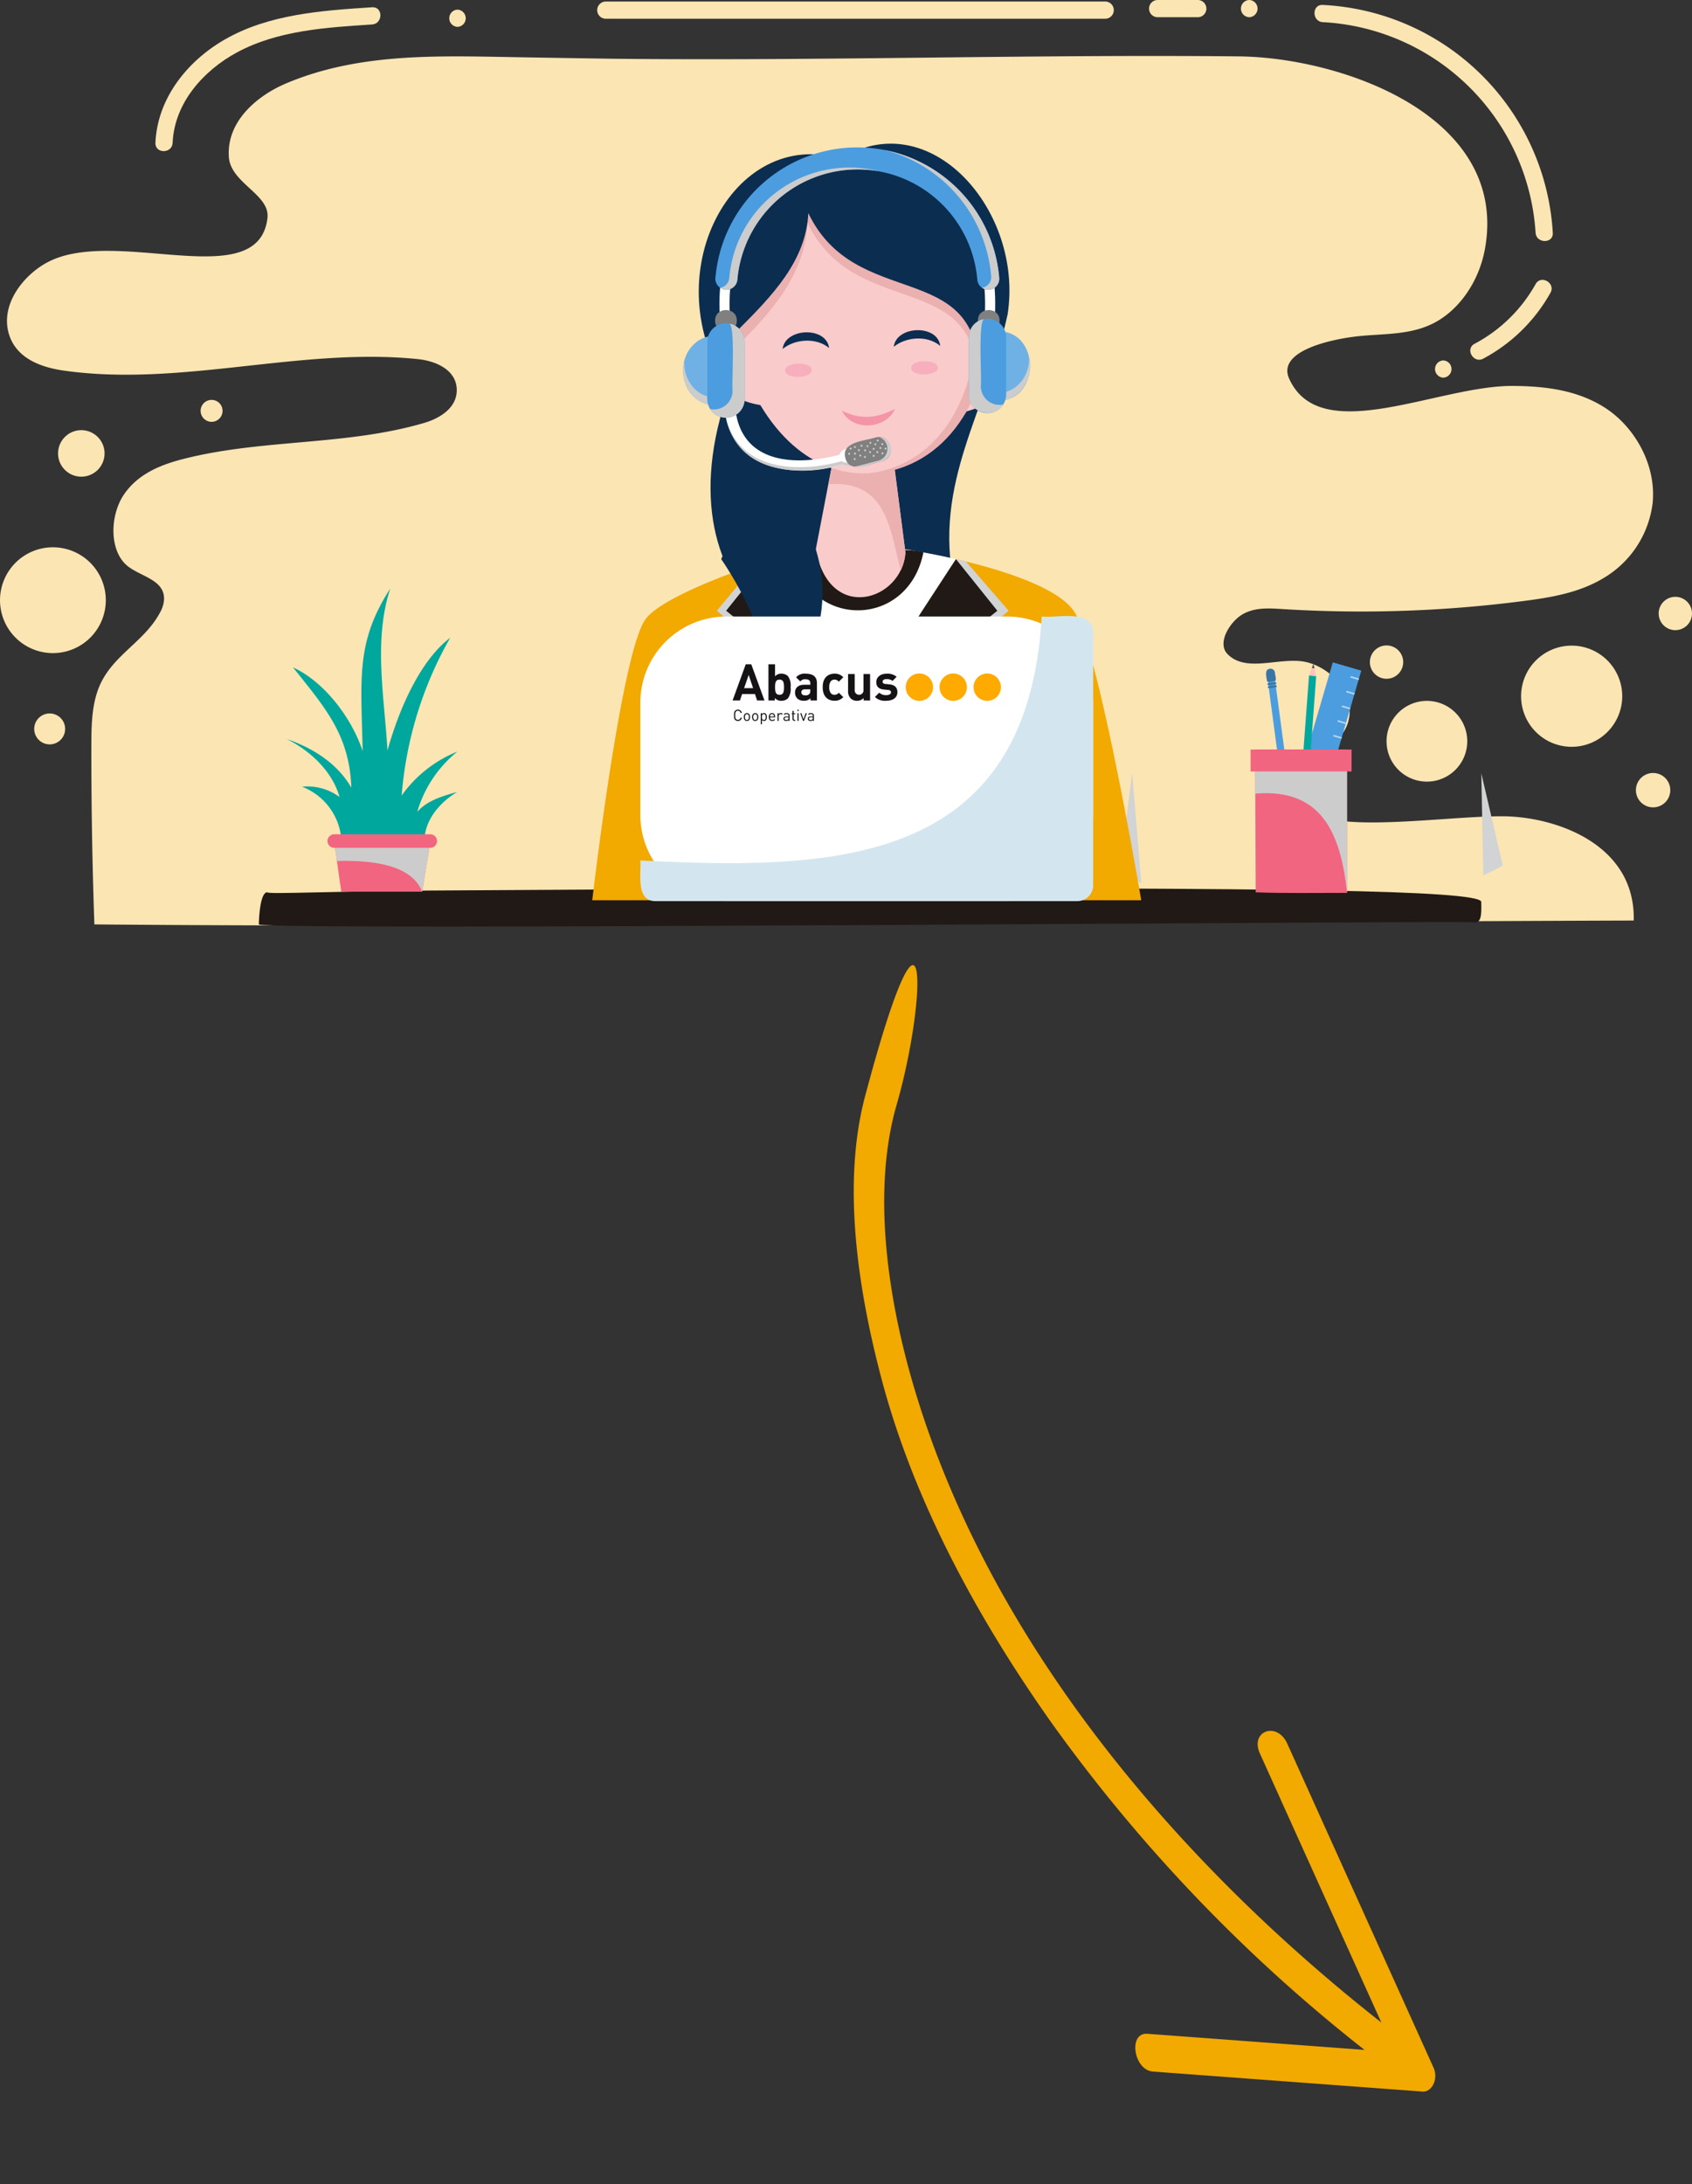 <svg xmlns="http://www.w3.org/2000/svg" width="312.94" height="403.826" viewBox="0 0 312.94 403.826">
  <rect x="0" y="0" width="312.94" height="403.826" fill="#333333" stroke="none"/>
  <g id="illustracion-sin-resultado-movil" transform="translate(174.911 -197)">
    <g id="Grupo_5413" data-name="Grupo 5413" transform="translate(-174.911 197)">
      <g id="Grupo_5159" data-name="Grupo 5159" transform="translate(0 0)">
        <g id="Grupo_5141" data-name="Grupo 5141" transform="translate(1.292 10.342)">
          <path id="Trazado_4270" data-name="Trazado 4270" d="M392.9,353.9c3.395,3.5,9.454.59,14.162,1.412s9.773,5.919,8.127,11.261c-1.817,5.885-9.145,4.362-9.145,13.144,0,8.614,24.786,4.183,37.586,4.183,8.446,0,20.6,3.755,23.678,13.737a16.94,16.94,0,0,1,.734,5.035c0,.171,0,.339-.01.508-71.7.222-208.89,1.409-284.7.716q-.1-2.8-.178-5.6-.4-13.666-.381-27.34c0-3.9.065-7.966,1.615-11.392,2.507-5.545,8.251-8,11.076-13.322a5.559,5.559,0,0,0,.758-2.507c.038-3.552-4.207-4.115-6.694-6.059-3.525-2.76-3.36-9.492-.662-13.367s7.013-5.493,11.141-6.529c14.57-3.662,29.813-2.376,44.28-6.594,2.791-.812,6.117-2.709,6.066-6.145-.054-3.772-4.025-5.342-7.17-5.665-21.806-2.232-43.79,5.209-65.523,2.119-4.07-.579-8.789-2.188-10.15-6.807-1.612-5.479,2.76-10.918,7.211-13.25,12.654-6.639,38.982,6.059,40.625-8.168.5-4.345-6.817-6.419-7.143-11.272-.449-6.639,5.3-11.354,10.544-13.583,12.606-5.349,26.3-5.164,39.671-4.92q9.557.174,19.1.315c.271.007.546.01.817.014,38.879.463,77.813-.82,116.654-.426,19.09.2,49.942,11.014,45.538,35.563-1.128,6.3-5.065,11.776-10.105,14.059-4.444,2.016-9.354,1.609-14.08,2.208s-14.3,2.75-12.029,7.767c5.785,12.8,27.5,1.255,41.338,1.338,5.977.034,12.166.747,17.379,4.238s9.224,10.376,8.5,17.471a18.738,18.738,0,0,1-8.971,13.757c-4.513,2.75-9.643,3.615-14.677,4.273a233.436,233.436,0,0,1-44.839,1.516c-2.5-.158-5.113-.326-7.362.977S390.885,351.813,392.9,353.9Z" transform="translate(-167.168 -243.316)" fill="#fbe5b3"/>
        </g>
        <g id="Grupo_5142" data-name="Grupo 5142" transform="translate(110.457 0.283)">
          <path id="Trazado_4271" data-name="Trazado 4271" d="M621.877,210.082H529.4a1.592,1.592,0,0,0,0,3.182h92.473A1.592,1.592,0,0,0,621.877,210.082Z" transform="translate(-527.868 -210.082)" fill="#fbe5b3"/>
        </g>
        <g id="Grupo_5143" data-name="Grupo 5143" transform="translate(212.518)">
          <path id="Trazado_4272" data-name="Trazado 4272" d="M874.164,209.146h-7.533a1.592,1.592,0,0,0,0,3.182h7.533A1.592,1.592,0,0,0,874.164,209.146Z" transform="translate(-865.095 -209.146)" fill="#fbe5b3"/>
        </g>
        <g id="Grupo_5144" data-name="Grupo 5144" transform="translate(229.515)">
          <path id="Trazado_4273" data-name="Trazado 4273" d="M922.792,209.146a1.592,1.592,0,0,0,0,3.182A1.592,1.592,0,0,0,922.792,209.146Z" transform="translate(-921.256 -209.146)" fill="#fbe5b3"/>
        </g>
        <g id="Grupo_5145" data-name="Grupo 5145" transform="translate(243.128 0.91)">
          <path id="Trazado_4274" data-name="Trazado 4274" d="M1010.3,254.279a44.822,44.822,0,0,0-42.536-42.122c-2.046-.118-2.039,3.064,0,3.182a41.66,41.66,0,0,1,39.354,38.941C1007.259,256.31,1010.442,256.326,1010.3,254.279Z" transform="translate(-966.235 -212.153)" fill="#fbe5b3"/>
        </g>
        <g id="Grupo_5146" data-name="Grupo 5146" transform="translate(271.931 51.749)">
          <path id="Trazado_4275" data-name="Trazado 4275" d="M1073.487,380.913A27.828,27.828,0,0,1,1062.2,391.95c-1.807.963-.2,3.71,1.606,2.747a30.906,30.906,0,0,0,12.43-12.179C1077.236,380.73,1074.489,379.125,1073.487,380.913Z" transform="translate(-1061.405 -380.133)" fill="#fbe5b3"/>
        </g>
        <g id="Grupo_5147" data-name="Grupo 5147" transform="translate(265.4 66.645)">
          <path id="Trazado_4276" data-name="Trazado 4276" d="M1041.364,429.352a1.592,1.592,0,0,0,0,3.181A1.592,1.592,0,0,0,1041.364,429.352Z" transform="translate(-1039.827 -429.352)" fill="#fbe5b3"/>
        </g>
        <g id="Grupo_5148" data-name="Grupo 5148" transform="translate(28.746 1.339)">
          <path id="Trazado_4277" data-name="Trazado 4277" d="M297.96,213.576c-9.282.607-19.15,1.252-27.384,6.037-6.879,4-12.34,10.859-12.695,19.027-.089,2.048,3.093,2.044,3.181,0,.32-7.362,5.7-13.389,11.945-16.742,7.584-4.074,16.538-4.59,24.952-5.14C299.993,216.624,300.008,213.442,297.96,213.576Z" transform="translate(-257.88 -213.571)" fill="#fbe5b3"/>
        </g>
        <g id="Grupo_5149" data-name="Grupo 5149" transform="translate(83.079 1.785)">
          <path id="Trazado_4278" data-name="Trazado 4278" d="M438.943,215.044a1.592,1.592,0,0,0,0,3.181A1.592,1.592,0,0,0,438.943,215.044Z" transform="translate(-437.406 -215.044)" fill="#fbe5b3"/>
        </g>
        <g id="Grupo_5150" data-name="Grupo 5150" transform="translate(256.445 129.592)">
          <path id="Trazado_4279" data-name="Trazado 4279" d="M1010.238,644.805a7.464,7.464,0,1,1,7.464,7.464A7.464,7.464,0,0,1,1010.238,644.805Z" transform="translate(-1010.238 -637.341)" fill="#fbe5b3"/>
        </g>
        <g id="Grupo_5151" data-name="Grupo 5151" transform="translate(253.364 119.341)">
          <path id="Trazado_4280" data-name="Trazado 4280" d="M1000.058,606.55a3.081,3.081,0,1,1,3.081,3.082A3.081,3.081,0,0,1,1000.058,606.55Z" transform="translate(-1000.058 -603.469)" fill="#fbe5b3"/>
        </g>
        <g id="Grupo_5152" data-name="Grupo 5152" transform="translate(306.777 110.352)">
          <path id="Trazado_4281" data-name="Trazado 4281" d="M1176.544,576.851a3.081,3.081,0,1,1,3.081,3.081A3.081,3.081,0,0,1,1176.544,576.851Z" transform="translate(-1176.544 -573.77)" fill="#fbe5b3"/>
        </g>
        <g id="Grupo_5153" data-name="Grupo 5153" transform="translate(302.567 142.923)">
          <path id="Trazado_4282" data-name="Trazado 4282" d="M1162.632,684.568a3.178,3.178,0,1,1,3.178,3.178A3.178,3.178,0,0,1,1162.632,684.568Z" transform="translate(-1162.632 -681.389)" fill="#fbe5b3"/>
        </g>
        <g id="Grupo_5154" data-name="Grupo 5154" transform="translate(281.329 119.378)">
          <path id="Trazado_4283" data-name="Trazado 4283" d="M1092.457,612.946a9.353,9.353,0,1,1,9.352,9.352A9.352,9.352,0,0,1,1092.457,612.946Z" transform="translate(-1092.457 -603.593)" fill="#fbe5b3"/>
        </g>
        <g id="Grupo_5155" data-name="Grupo 5155" transform="translate(0 101.193)">
          <path id="Trazado_4284" data-name="Trazado 4284" d="M162.9,553.288a9.783,9.783,0,1,1,9.784,9.783A9.784,9.784,0,0,1,162.9,553.288Z" transform="translate(-162.898 -543.505)" fill="#fbe5b3"/>
        </g>
        <g id="Grupo_5156" data-name="Grupo 5156" transform="translate(10.738 79.547)">
          <path id="Trazado_4285" data-name="Trazado 4285" d="M198.378,476.277a4.3,4.3,0,1,1,4.3,4.295A4.3,4.3,0,0,1,198.378,476.277Z" transform="translate(-198.378 -471.982)" fill="#fbe5b3"/>
        </g>
        <g id="Grupo_5157" data-name="Grupo 5157" transform="translate(37.105 73.939)">
          <path id="Trazado_4286" data-name="Trazado 4286" d="M285.5,455.482a2.028,2.028,0,1,1,2.028,2.028A2.028,2.028,0,0,1,285.5,455.482Z" transform="translate(-285.499 -453.454)" fill="#fbe5b3"/>
        </g>
        <g id="Grupo_5158" data-name="Grupo 5158" transform="translate(6.329 131.917)">
          <path id="Trazado_4287" data-name="Trazado 4287" d="M183.81,647.882a2.859,2.859,0,1,1,2.859,2.859A2.859,2.859,0,0,1,183.81,647.882Z" transform="translate(-183.81 -645.023)" fill="#fbe5b3"/>
        </g>
      </g>
      <g id="Grupo_5245" data-name="Grupo 5245" transform="translate(207.03 142.923)" style="mix-blend-mode: multiply;isolation: isolate">
        <path id="Trazado_4357" data-name="Trazado 4357" d="M851,701.708q-2.052-.849-4.041-1.808l2.37-18.511Z" transform="translate(-846.96 -681.389)" fill="#d1d3d4"/>
      </g>
      <g id="Grupo_5246" data-name="Grupo 5246" transform="translate(273.973 142.991)" style="mix-blend-mode: multiply;isolation: isolate">
        <path id="Trazado_4358" data-name="Trazado 4358" d="M1072.126,698.684q-1.777.942-3.608,1.794l-.364-18.863Z" transform="translate(-1068.154 -681.615)" fill="#d1d3d4"/>
      </g>
      <g id="Grupo_5303" data-name="Grupo 5303" transform="translate(47.878 164.247)">
        <path id="Trazado_4389" data-name="Trazado 4389" d="M267.306,758.339c-.226-.373-225.095,1.585-225.043.374,0-1.44.289-5.895,1.52-5.932.24.4,12.268-.216,30.376-.326,43.489-.271,123.021-.771,165.605,0,17.426.316,28.632.953,28.582,2.109C268.349,756,268.539,758.3,267.306,758.339Z" transform="translate(-42.264 -752.043)" fill="#211915"/>
      </g>
      <g id="Grupo_5414" data-name="Grupo 5414" transform="translate(109.541 26.564)">
        <g id="Grupo_5294" data-name="Grupo 5294" transform="translate(0 0)">
          <g id="Grupo_5248" data-name="Grupo 5248" transform="translate(19.697)">
            <g id="Grupo_5247" data-name="Grupo 5247">
              <path id="Trazado_4359" data-name="Trazado 4359" d="M333.935,328.477c2.992-19.175-14.349-39.013-30.914-28.765-19.9-6.025-34.8,21.609-20.584,42.639-14.153,39.265,18.389,60.216,41.62,36.147C320.084,359.531,330.108,346.3,333.935,328.477Z" transform="translate(-276.814 -296.918)" fill="#0b2d50"/>
            </g>
          </g>
          <g id="Grupo_5249" data-name="Grupo 5249" transform="translate(26.955 75.017)">
            <path id="Trazado_4360" data-name="Trazado 4360" d="M341.107,546.591l-17.635,27.053L300.8,548.653c4.577-1.521,11.24-3.211,14.384-3.864h16.73C333.641,545.05,338.264,545.907,341.107,546.591Z" transform="translate(-300.798 -544.789)" fill="#fff"/>
          </g>
          <g id="Grupo_5250" data-name="Grupo 5250" transform="translate(36.969 74.984)">
            <path id="Trazado_4361" data-name="Trazado 4361" d="M358.165,545.26c-2.761,14.009-20.82,14.411-24.279.47,2.649-.66,4.369-1.018,4.369-1.018C340.928,544.819,355.795,544.335,358.165,545.26Z" transform="translate(-333.886 -544.679)" fill="#211915"/>
          </g>
          <g id="Grupo_5251" data-name="Grupo 5251" transform="translate(0 76.819)">
            <path id="Trazado_4362" data-name="Trazado 4362" d="M313.263,613.81H211.733s5.284-45.569,9.832-51.937c2.631-3.644,14.422-8.194,21.626-10.546l18.171,26.468,16.609-25.481L279,550.742a.01.01,0,0,1,.009,0c7.743,1.781,18.557,5.025,21.75,9.542C305.308,566.655,313.263,613.81,313.263,613.81Z" transform="translate(-211.733 -550.742)" fill="#f2a900"/>
          </g>
          <g id="Grupo_5256" data-name="Grupo 5256" transform="translate(41.339 58.258)">
            <g id="Grupo_5253" data-name="Grupo 5253">
              <g id="Grupo_5252" data-name="Grupo 5252">
                <path id="Trazado_4363" data-name="Trazado 4363" d="M364.905,506.732c-.583,8.949-14.112,13.192-16.581-.561.647-3.23,2.619-13.7,3.225-16.76l11.152.227.07.536Z" transform="translate(-348.324 -489.412)" fill="#f9cbcb"/>
              </g>
            </g>
            <g id="Grupo_5255" data-name="Grupo 5255" transform="translate(2.343 0.127)">
              <g id="Grupo_5254" data-name="Grupo 5254">
                <path id="Trazado_4364" data-name="Trazado 4364" d="M370.3,507.025a8.566,8.566,0,0,1-.863,3.319c-2.09-8.049-2.684-16.641-13.375-15.939l.878-4.572,11.152.228.073.409Z" transform="translate(-356.067 -489.832)" fill="#ebb0b0"/>
              </g>
            </g>
          </g>
          <g id="Grupo_5284" data-name="Grupo 5284" transform="translate(21.355 3.866)">
            <g id="Grupo_5258" data-name="Grupo 5258" transform="translate(0 30.734)">
              <g id="Grupo_5257" data-name="Grupo 5257">
                <path id="Trazado_4365" data-name="Trazado 4365" d="M291.844,416.093l2.836,9.181a.557.557,0,0,0-.287-.017l-.017-.051c-14.4-.548-15.484-15.582-5.623-13.823C289.122,413.132,290.644,414.62,291.844,416.093Z" transform="translate(-282.292 -411.241)" fill="#f9cbcb"/>
              </g>
            </g>
            <g id="Grupo_5260" data-name="Grupo 5260" transform="translate(45.91 31.986)">
              <g id="Grupo_5259" data-name="Grupo 5259">
                <path id="Trazado_4366" data-name="Trazado 4366" d="M435.068,429.257c-.347.089-.682.125-1.082.2.031-.048,1.652-8.3,1.718-8.639a27.9,27.9,0,0,0,2.526-5.075C446.781,413.051,448.9,425.981,435.068,429.257Z" transform="translate(-433.986 -415.378)" fill="#f9cbcb"/>
              </g>
            </g>
            <g id="Grupo_5262" data-name="Grupo 5262" transform="translate(51.036 23.143)">
              <g id="Grupo_5261" data-name="Grupo 5261">
                <path id="Trazado_4367" data-name="Trazado 4367" d="M452.458,386.16a28.992,28.992,0,0,1-1.534,5.4c.007-.437.051-4.216.069-4.536A6.865,6.865,0,0,1,452.458,386.16Z" transform="translate(-450.924 -386.16)" fill="#f9cbcb"/>
              </g>
            </g>
            <g id="Grupo_5264" data-name="Grupo 5264" transform="translate(5.63 21.826)">
              <g id="Grupo_5263" data-name="Grupo 5263">
                <path id="Trazado_4368" data-name="Trazado 4368" d="M302.461,382.81c-.071.989-.184,3.461-.228,4.479-.624-1.793-1.546-3.713-1.294-5.481A8.286,8.286,0,0,1,302.461,382.81Z" transform="translate(-300.896 -381.808)" fill="#ebb0b0"/>
              </g>
            </g>
            <g id="Grupo_5266" data-name="Grupo 5266" transform="translate(5.395 4.537)">
              <g id="Grupo_5265" data-name="Grupo 5265">
                <path id="Trazado_4369" data-name="Trazado 4369" d="M346.976,351.076c-.962,24.147-28.081,37.552-42.493,13.59C283.591,326.24,344.323,304.526,346.976,351.076Z" transform="translate(-300.118 -324.683)" fill="#f9cbcb"/>
              </g>
            </g>
            <g id="Grupo_5268" data-name="Grupo 5268" transform="translate(27.386 4.325)">
              <g id="Grupo_5267" data-name="Grupo 5267">
                <path id="Trazado_4370" data-name="Trazado 4370" d="M374.951,323.984c-.383-.01-.758.023-1.138.033,29.28,1.848,27.259,52.6-1.033,52.881C403.183,378.181,406.667,325.354,374.951,323.984Z" transform="translate(-372.78 -323.982)" fill="#ebb0b0"/>
              </g>
            </g>
            <g id="Grupo_5270" data-name="Grupo 5270" transform="translate(4.531 1.778)">
              <g id="Grupo_5269" data-name="Grupo 5269">
                <path id="Trazado_4371" data-name="Trazado 4371" d="M299.187,346.319c6.243-6.248,11.563-12.91,11.991-21.772,8.694,18.11,31.066,8.339,31.481,29.116,2.795-2.866,3.55-14.641,2.491-20.181-1.076-5.632-18.373-17.143-21.3-17.847-8.871-.536-15.893,2.2-22.452,4.692l-3.83,9S296.218,340.318,299.187,346.319Z" transform="translate(-297.264 -315.566)" fill="#ebb0b0"/>
              </g>
            </g>
            <g id="Grupo_5272" data-name="Grupo 5272" transform="translate(2.998)">
              <g id="Grupo_5271" data-name="Grupo 5271">
                <path id="Trazado_4372" data-name="Trazado 4372" d="M294.864,340.206c6.243-6.248,12.516-12.672,12.944-21.535,8.695,18.11,31.067,8.339,31.481,29.116,2.795-2.865,3.55-14.641,2.491-20.181-1.075-5.632-18.373-17.145-21.3-17.847-8.872-.537-15.893,2.2-22.452,4.692l-3.83,9C293.6,323.483,289.641,333.233,294.864,340.206Z" transform="translate(-292.199 -309.692)" fill="#0b2d50"/>
              </g>
            </g>
            <g id="Grupo_5283" data-name="Grupo 5283" transform="translate(13.85 30.618)">
              <g id="Grupo_5274" data-name="Grupo 5274" transform="translate(10.976 14.565)">
                <g id="Grupo_5273" data-name="Grupo 5273">
                  <path id="Trazado_4373" data-name="Trazado 4373" d="M364.32,459.318c3.524,1.7,6.354,1.418,9.8-.331C372.475,462.769,366.194,463.188,364.32,459.318Z" transform="translate(-364.32 -458.987)" fill="#f494a7"/>
                </g>
              </g>
              <g id="Grupo_5276" data-name="Grupo 5276" transform="translate(0.456 6.196)">
                <g id="Grupo_5275" data-name="Grupo 5275">
                  <path id="Trazado_4374" data-name="Trazado 4374" d="M329.562,432.6c-.1-1.621,4.962-1.719,4.926-.1C334.586,434.123,329.525,434.22,329.562,432.6Z" transform="translate(-329.56 -431.332)" fill="#f7afbd"/>
                </g>
              </g>
              <g id="Grupo_5278" data-name="Grupo 5278" transform="translate(23.779 5.744)">
                <g id="Grupo_5277" data-name="Grupo 5277">
                  <path id="Trazado_4375" data-name="Trazado 4375" d="M406.627,431.106c-.1-1.621,4.962-1.718,4.926-.1C411.651,432.632,406.59,432.73,406.627,431.106Z" transform="translate(-406.625 -429.841)" fill="#f7afbd"/>
                </g>
              </g>
              <g id="Grupo_5280" data-name="Grupo 5280" transform="translate(0 0.398)">
                <g id="Grupo_5279" data-name="Grupo 5279">
                  <path id="Trazado_4376" data-name="Trazado 4376" d="M328.054,415.249c.464-3.915,8.105-4.22,8.6-.166C334.309,413.1,330.377,413.372,328.054,415.249Z" transform="translate(-328.054 -412.175)" fill="#0b2d50"/>
                </g>
              </g>
              <g id="Grupo_5282" data-name="Grupo 5282" transform="translate(20.554)">
                <g id="Grupo_5281" data-name="Grupo 5281">
                  <path id="Trazado_4377" data-name="Trazado 4377" d="M395.969,413.935c.465-3.916,8.105-4.22,8.6-.166C402.224,411.785,398.292,412.057,395.969,413.935Z" transform="translate(-395.969 -410.861)" fill="#0b2d50"/>
                </g>
              </g>
            </g>
          </g>
          <g id="Grupo_5285" data-name="Grupo 5285" transform="translate(23.031 76.822)" style="mix-blend-mode: multiply;isolation: isolate">
            <path id="Trazado_4378" data-name="Trazado 4378" d="M329.958,570.214l3.955,5.523-19.4,16.726-19.564-16.726,4.482-5.657-11.6-9.786,7.095-8.518c.46-.158.905-.3,1.332-.442L314.43,577.8l16.609-25.481,1.035-1.568q.908.209,1.859.445l7.879,9.1Z" transform="translate(-287.832 -550.753)" fill="#d1d3d4"/>
          </g>
          <g id="Grupo_5288" data-name="Grupo 5288" transform="translate(48.877 120.087)">
            <g id="Grupo_5286" data-name="Grupo 5286" transform="translate(0)" style="mix-blend-mode: multiply;isolation: isolate">
              <path id="Trazado_4379" data-name="Trazado 4379" d="M373.231,696.48c-.054-3.7,5.754-3.7,5.7,0C378.985,700.178,373.177,700.178,373.231,696.48Z" transform="translate(-373.231 -693.707)" fill="#d1d3d4"/>
            </g>
            <g id="Grupo_5287" data-name="Grupo 5287" transform="translate(0 9.547)" style="mix-blend-mode: multiply;isolation: isolate">
              <path id="Trazado_4380" data-name="Trazado 4380" d="M373.231,728.026c-.054-3.7,5.754-3.7,5.7,0C378.985,731.724,373.176,731.724,373.231,728.026Z" transform="translate(-373.231 -725.253)" fill="#d1d3d4"/>
            </g>
          </g>
          <g id="Grupo_5289" data-name="Grupo 5289" transform="translate(47.274 120.087)">
            <path id="Trazado_4381" data-name="Trazado 4381" d="M367.934,696.48c-.054-3.7,5.754-3.7,5.7,0C373.688,700.178,367.88,700.178,367.934,696.48Z" transform="translate(-367.934 -693.707)" fill="#646a6c"/>
          </g>
          <g id="Grupo_5290" data-name="Grupo 5290" transform="translate(47.274 129.634)">
            <path id="Trazado_4382" data-name="Trazado 4382" d="M367.934,728.026c-.054-3.7,5.754-3.7,5.7,0C373.688,731.724,367.88,731.724,367.934,728.026Z" transform="translate(-367.934 -725.253)" fill="#646a6c"/>
          </g>
          <g id="Grupo_5291" data-name="Grupo 5291" transform="translate(24.756 76.819)">
            <path id="Trazado_4383" data-name="Trazado 4383" d="M343.693,560.287l-7.654-9.545-17.428,26.735-17.427-26.735-7.654,9.545,12.112,9.707-4.458,5.842,17.5,14.962,17.354-14.962-4.458-5.842Z" transform="translate(-293.53 -550.742)" fill="#211915"/>
          </g>
          <g id="Grupo_5293" data-name="Grupo 5293" transform="translate(23.847 60.482)">
            <g id="Grupo_5292" data-name="Grupo 5292">
              <path id="Trazado_4384" data-name="Trazado 4384" d="M290.527,513.1s12.077,16.86,8.341,29.465c0,0,14.658-13.7,9.151-31.27S297.89,497,297.89,497Z" transform="translate(-290.527 -496.76)" fill="#0b2d50"/>
            </g>
          </g>
        </g>
        <g id="Grupo_5298" data-name="Grupo 5298" transform="translate(8.872 87.339)">
          <g id="Grupo_5295" data-name="Grupo 5295" transform="translate(0.016 0.088)">
            <path id="Rectángulo_1081" data-name="Rectángulo 1081" d="M15.941,0H67.812A15.942,15.942,0,0,1,83.754,15.942V36.683A15.941,15.941,0,0,1,67.813,52.625H15.941A15.941,15.941,0,0,1,0,36.683V15.941A15.941,15.941,0,0,1,15.941,0Z" fill="#fff"/>
          </g>
          <g id="Grupo_5296" data-name="Grupo 5296">
            <path id="Trazado_4385" data-name="Trazado 4385" d="M315.3,585.591c-2.655,46.334-38.689,46.877-74.233,45.11.175,2.314-.892,7.585,2.826,7.514h78.1a2.938,2.938,0,0,0,2.826-3.039V588.63C324.9,584.067,317.931,585.957,315.3,585.591Z" transform="translate(-241.047 -585.503)" fill="#d3e6f0"/>
          </g>
          <g id="logo" transform="translate(17.079 8.925)">
            <g id="Grupo_1" data-name="Grupo 1">
              <path id="Trazado_1" data-name="Trazado 1" d="M39.075,37.357l-.395-1.184H36.3l-.4,1.184H34.537l2.434-6.69h1.024l2.443,6.69Zm-1.56-4.717-.846,2.433h1.663Z" transform="translate(-34.537 -30.667)" fill="#141215"/>
              <path id="Trazado_2" data-name="Trazado 2" d="M79.847,36.971a1.7,1.7,0,0,1-1.193.442,1.488,1.488,0,0,1-1.221-.517v.46H76.248v-6.69h1.221v2.227a1.448,1.448,0,0,1,1.184-.489,1.7,1.7,0,0,1,1.193.441,2.9,2.9,0,0,1,.5,2.058A2.926,2.926,0,0,1,79.847,36.971ZM78.3,33.5c-.733,0-.827.6-.827,1.4s.094,1.409.827,1.409.827-.611.827-1.409S79.029,33.5,78.3,33.5Z" transform="translate(-69.615 -30.667)" fill="#141215"/>
              <path id="Trazado_3" data-name="Trazado 3" d="M110.005,46.548v-.423a1.488,1.488,0,0,1-1.2.47,1.671,1.671,0,0,1-1.25-.432,1.569,1.569,0,0,1-.4-1.1c0-.78.536-1.419,1.672-1.419h1.156V43.4c0-.535-.263-.77-.911-.77a1.051,1.051,0,0,0-.94.4l-.78-.761a2.058,2.058,0,0,1,1.766-.676c1.372,0,2.086.582,2.086,1.729v3.223Zm-.028-2.067h-.968c-.442,0-.686.207-.686.554s.226.564.7.564a.968.968,0,0,0,.77-.235.8.8,0,0,0,.179-.62Z" transform="translate(-95.602 -39.859)" fill="#141215"/>
              <path id="Trazado_4" data-name="Trazado 4" d="M141.538,46.6c-.977,0-2.189-.526-2.189-2.509s1.212-2.5,2.189-2.5a2.085,2.085,0,0,1,1.616.658l-.827.827a.989.989,0,0,0-.789-.385.847.847,0,0,0-.7.319,1.658,1.658,0,0,0-.273,1.081,1.687,1.687,0,0,0,.273,1.09.847.847,0,0,0,.7.319.989.989,0,0,0,.789-.385l.827.818A2.092,2.092,0,0,1,141.538,46.6Z" transform="translate(-122.681 -39.859)" fill="#141215"/>
              <path id="Trazado_5" data-name="Trazado 5" d="M171.766,46.846V46.4a1.676,1.676,0,0,1-1.222.507,1.59,1.59,0,0,1-1.156-.432,1.814,1.814,0,0,1-.5-1.391V41.951h1.221v2.96a.816.816,0,1,0,1.626,0v-2.96h1.221v4.9Z" transform="translate(-147.525 -40.157)" fill="#141215"/>
              <path id="Trazado_6" data-name="Trazado 6" d="M202.172,46.6a2.661,2.661,0,0,1-2.086-.7l.8-.8a1.778,1.778,0,0,0,1.306.461c.423,0,.864-.141.864-.507,0-.244-.132-.413-.517-.451l-.77-.075c-.883-.085-1.428-.47-1.428-1.372,0-1.015.893-1.56,1.889-1.56a2.6,2.6,0,0,1,1.87.573l-.752.761a1.7,1.7,0,0,0-1.137-.329c-.489,0-.7.225-.7.47,0,.178.075.385.507.423l.77.075c.968.094,1.456.611,1.456,1.437C204.248,46.088,203.328,46.6,202.172,46.6Z" transform="translate(-173.759 -39.859)" fill="#141215"/>
            </g>
            <g id="Grupo_2" data-name="Grupo 2" transform="translate(0.271 8.387)">
              <path id="Trazado_7" data-name="Trazado 7" d="M36.963,85.5a.733.733,0,0,1-.526-.214c-.193-.193-.193-.4-.193-.832s0-.638.193-.832a.733.733,0,0,1,.526-.214.694.694,0,0,1,.713.612h-.225a.485.485,0,0,0-.488-.416.5.5,0,0,0-.355.144c-.13.133-.144.274-.144.7s.014.572.144.7a.5.5,0,0,0,.849-.271h.219A.694.694,0,0,1,36.963,85.5Z" transform="translate(-36.244 -83.409)" fill="#141215"/>
              <path id="Trazado_8" data-name="Trazado 8" d="M48.578,88.7a.593.593,0,0,1-.814,0,1.011,1.011,0,0,1,0-1.132.593.593,0,0,1,.814,0,1.011,1.011,0,0,1,0,1.132Zm-.147-1a.363.363,0,0,0-.26-.1.357.357,0,0,0-.257.1.892.892,0,0,0,0,.878.357.357,0,0,0,.257.1.363.363,0,0,0,.26-.1.911.911,0,0,0,0-.878Z" transform="translate(-45.787 -86.768)" fill="#141215"/>
              <path id="Trazado_9" data-name="Trazado 9" d="M58.2,88.7a.593.593,0,0,1-.814,0,1.011,1.011,0,0,1,0-1.132.593.593,0,0,1,.814,0,1.011,1.011,0,0,1,0,1.132Zm-.147-1a.364.364,0,0,0-.26-.1.357.357,0,0,0-.257.1.892.892,0,0,0,0,.878.357.357,0,0,0,.257.1.364.364,0,0,0,.26-.1.913.913,0,0,0,0-.878Z" transform="translate(-53.879 -86.768)" fill="#141215"/>
              <path id="Trazado_10" data-name="Trazado 10" d="M68.265,88.734a.5.5,0,0,1-.347.124.46.46,0,0,1-.4-.185v.8h-.208V87.42h.208v.167a.453.453,0,0,1,.4-.185.5.5,0,0,1,.347.124,1.138,1.138,0,0,1,0,1.207Zm-.39-1.146c-.309,0-.358.265-.358.543s.049.543.358.543.355-.266.355-.543S68.184,87.588,67.875,87.588Z" transform="translate(-62.369 -86.768)" fill="#141215"/>
              <path id="Trazado_11" data-name="Trazado 11" d="M76.921,88.185c0,.312.147.491.419.491a.467.467,0,0,0,.373-.162l.141.124a.65.65,0,0,1-.52.22c-.375,0-.621-.225-.621-.728,0-.459.222-.728.583-.728s.583.266.583.687v.1Zm.707-.392a.365.365,0,0,0-.664,0,.6.6,0,0,0-.043.237h.751A.6.6,0,0,0,77.628,87.793Z" transform="translate(-70.277 -86.768)" fill="#141215"/>
              <path id="Trazado_12" data-name="Trazado 12" d="M87.621,87.692a.3.3,0,0,0-.245-.1.347.347,0,0,0-.341.381v.872h-.208V87.42h.208v.173a.477.477,0,0,1,.4-.191.438.438,0,0,1,.341.133Z" transform="translate(-78.783 -86.768)" fill="#141215"/>
              <path id="Trazado_13" data-name="Trazado 13" d="M94.68,88.841v-.136a.5.5,0,0,1-.41.153.506.506,0,0,1-.4-.13.409.409,0,0,1-.107-.289c0-.249.173-.41.491-.41h.427v-.136c0-.208-.1-.312-.364-.312a.372.372,0,0,0-.358.162l-.142-.13a.551.551,0,0,1,.5-.211c.381,0,.569.165.569.474v.964Zm0-.656h-.4c-.214,0-.318.087-.318.251s.1.242.326.242a.415.415,0,0,0,.318-.1.327.327,0,0,0,.072-.245Z" transform="translate(-84.615 -86.768)" fill="#141215"/>
              <path id="Trazado_14" data-name="Trazado 14" d="M103.656,86.627a.348.348,0,0,1-.364-.381v-.872h-.179v-.159h.179V84.77h.208v.445h.3v.159h-.3v.866c0,.13.061.208.194.208h.11v.179Z" transform="translate(-92.479 -84.554)" fill="#141215"/>
              <path id="Trazado_15" data-name="Trazado 15" d="M109.975,83.734V83.5h.234v.234Zm.012,1.825v-1.42h.208v1.42Z" transform="translate(-98.25 -83.486)" fill="#141215"/>
              <path id="Trazado_16" data-name="Trazado 16" d="M113.911,88.933h-.185l-.52-1.42h.225l.387,1.14.39-1.14h.225Z" transform="translate(-100.968 -86.86)" fill="#141215"/>
              <path id="Trazado_17" data-name="Trazado 17" d="M122.967,88.841v-.136a.5.5,0,0,1-.41.153.507.507,0,0,1-.4-.13.41.41,0,0,1-.107-.289c0-.249.173-.41.491-.41h.427v-.136c0-.208-.1-.312-.364-.312a.372.372,0,0,0-.358.162l-.142-.13a.551.551,0,0,1,.5-.211c.381,0,.569.165.569.474v.964Zm0-.656h-.4c-.214,0-.318.087-.318.251s.1.242.326.242a.416.416,0,0,0,.318-.1.328.328,0,0,0,.072-.245Z" transform="translate(-108.404 -86.768)" fill="#141215"/>
            </g>
            <g id="Grupo_3" data-name="Grupo 3" transform="translate(32.021 1.7)">
              <path id="Trazado_18" data-name="Trazado 18" d="M240.954,43.887a2.53,2.53,0,1,1-2.53-2.53A2.53,2.53,0,0,1,240.954,43.887Z" transform="translate(-235.895 -41.357)" fill="#fa0"/>
              <path id="Trazado_19" data-name="Trazado 19" d="M275.262,43.887a2.53,2.53,0,1,1,2.53,2.53A2.53,2.53,0,0,1,275.262,43.887Z" transform="translate(-269.002 -41.357)" fill="#fa0" fill-rule="evenodd"/>
              <path id="Trazado_20" data-name="Trazado 20" d="M319.852,43.887a2.53,2.53,0,1,1-2.53-2.53A2.53,2.53,0,0,1,319.852,43.887Z" transform="translate(-302.245 -41.357)" fill="#fa0"/>
            </g>
          </g>
        </g>
        <g id="Grupo_5354" data-name="Grupo 5354" transform="translate(16.768 0.679)">
          <g id="Grupo_5305" data-name="Grupo 5305" transform="translate(6.761 1.247)">
            <g id="Grupo_5304" data-name="Grupo 5304">
              <path id="Trazado_4390" data-name="Trazado 4390" d="M340.214,335.675h-1.879c4.605-40.735-51.337-40.706-46.721,0h-1.879C285.077,292.471,344.883,292.5,340.214,335.675Z" transform="translate(-289.477 -303.283)" fill="#fff"/>
            </g>
          </g>
          <g id="Grupo_5307" data-name="Grupo 5307" transform="translate(5.951 30.083)">
            <g id="Grupo_5306" data-name="Grupo 5306">
              <path id="Trazado_4391" data-name="Trazado 4391" d="M286.8,400.516c-.038-2.605,4.054-2.605,4.015,0C290.855,403.121,286.763,403.121,286.8,400.516Z" transform="translate(-286.801 -398.562)" fill="gray"/>
            </g>
          </g>
          <g id="Grupo_5309" data-name="Grupo 5309" transform="translate(54.551 30.083)">
            <g id="Grupo_5308" data-name="Grupo 5308">
              <path id="Trazado_4392" data-name="Trazado 4392" d="M447.383,400.516c-.038-2.605,4.054-2.605,4.015,0C451.437,403.121,447.345,403.121,447.383,400.516Z" transform="translate(-447.383 -398.562)" fill="gray"/>
            </g>
          </g>
          <g id="Grupo_5310" data-name="Grupo 5310" transform="translate(7.667 45.403)">
            <path id="Trazado_4393" data-name="Trazado 4393" d="M315.989,461.953l.015,0c-.068-.164-.593-2.263-.655-2.5a1.867,1.867,0,0,0-1.628,1.18c-11.038,2.8-19.792.121-19.309-11.348l-1.876-.1c-1.071,13.1,11.2,16.455,21.791,13.234a1.947,1.947,0,0,0,1.808.105Z" transform="translate(-292.47 -449.182)" fill="#fff"/>
          </g>
          <g id="Grupo_5313" data-name="Grupo 5313" transform="translate(8.311 45.494)" style="mix-blend-mode: multiply;isolation: isolate">
            <g id="Grupo_5311" data-name="Grupo 5311" transform="translate(0 5.654)">
              <path id="Trazado_4394" data-name="Trazado 4394" d="M317.474,475.191l.015,0c-.068-.164-.593-2.263-.655-2.5l-.035.009c.069.265.415,1.652.5,1.879l-.015,0,.146.568a1.944,1.944,0,0,1-1.808-.1c-7.938,2.211-18.169,1.672-21.019-6.879,2.5,9.045,13.06,9.792,21.212,7.489a1.947,1.947,0,0,0,1.808.105Z" transform="translate(-294.6 -468.165)" fill="#ccc"/>
            </g>
            <g id="Grupo_5312" data-name="Grupo 5312" transform="translate(1.077)">
              <path id="Trazado_4395" data-name="Trazado 4395" d="M298.166,449.483a14.35,14.35,0,0,0,.708,5.076,15.329,15.329,0,0,1-.495-5.064Z" transform="translate(-298.16 -449.483)" fill="#ccc"/>
            </g>
          </g>
          <g id="Grupo_5314" data-name="Grupo 5314" transform="translate(0.017 34.873)">
            <path id="Trazado_4396" data-name="Trazado 4396" d="M267.193,420.78c0,3.53,2.556,6.391,5.709,6.391V414.389C269.749,414.389,267.193,417.251,267.193,420.78Z" transform="translate(-267.193 -414.389)" fill="#6fb1e5"/>
          </g>
          <g id="Grupo_5315" data-name="Grupo 5315" transform="translate(0 39.407)" style="mix-blend-mode: multiply;isolation: isolate">
            <path id="Trazado_4397" data-name="Trazado 4397" d="M267.38,429.845c0-.161.011-.318.021-.476-1.155,3.83,1.641,8.352,5.463,8.248v-1.394C269.816,436.09,267.38,433.289,267.38,429.845Z" transform="translate(-267.138 -429.369)" fill="#ccc"/>
          </g>
          <g id="Grupo_5317" data-name="Grupo 5317" transform="translate(5.999)">
            <g id="Grupo_5316" data-name="Grupo 5316">
              <path id="Trazado_4398" data-name="Trazado 4398" d="M337.434,325.5a2.044,2.044,0,0,1-2.029-1.888,22.266,22.266,0,0,0-44.371,0,2.044,2.044,0,0,1-2.029,1.888,2.083,2.083,0,0,1-1.994-2.587,26.336,26.336,0,0,1,52.458.472A2.032,2.032,0,0,1,337.434,325.5Z" transform="translate(-286.96 -299.161)" fill="#4b9ddf"/>
            </g>
          </g>
          <g id="Grupo_5320" data-name="Grupo 5320" transform="translate(6.887 0.467)" style="mix-blend-mode: multiply;isolation: isolate">
            <g id="Grupo_5318" data-name="Grupo 5318" transform="translate(0 3.271)">
              <path id="Trazado_4399" data-name="Trazado 4399" d="M313.774,311.514a22.3,22.3,0,0,0-22.186,20.377,2.049,2.049,0,0,1-1.695,1.858,2.05,2.05,0,0,0,3.186-1.527,22.354,22.354,0,0,1,26.253-20A22.214,22.214,0,0,0,313.774,311.514Z" transform="translate(-289.894 -311.514)" fill="#ccc"/>
            </g>
            <g id="Grupo_5319" data-name="Grupo 5319" transform="translate(30.314)">
              <path id="Trazado_4400" data-name="Trazado 4400" d="M411.361,324.39a26.389,26.389,0,0,0-21.3-23.684,26.393,26.393,0,0,1,19.811,23.353,2.026,2.026,0,0,1-1.691,2.152A2.044,2.044,0,0,0,411.361,324.39Z" transform="translate(-390.058 -300.706)" fill="#ccc"/>
            </g>
          </g>
          <g id="Grupo_5321" data-name="Grupo 5321" transform="translate(4.501 32.534)">
            <path id="Trazado_4401" data-name="Trazado 4401" d="M285.468,406.661a3.458,3.458,0,0,0-3.458,3.458v10.543a3.458,3.458,0,1,0,6.916,0V410.119A3.458,3.458,0,0,0,285.468,406.661Z" transform="translate(-282.01 -406.661)" fill="#4b9ddf"/>
          </g>
          <g id="Grupo_5322" data-name="Grupo 5322" transform="translate(5.048 32.602)" style="mix-blend-mode: multiply;isolation: isolate">
            <path id="Trazado_4402" data-name="Trazado 4402" d="M287.406,406.883c1.059.937.358,11.058.547,12.406a3.469,3.469,0,0,1-4.137,3.391,3.456,3.456,0,0,0,6.369-1.863V410.274A3.459,3.459,0,0,0,287.406,406.883Z" transform="translate(-283.817 -406.883)" fill="#ccc"/>
          </g>
          <g id="Grupo_5323" data-name="Grupo 5323" transform="translate(58.557 34.03)">
            <path id="Trazado_4403" data-name="Trazado 4403" d="M460.62,411.6v12.782C468.123,424.251,468.117,411.73,460.62,411.6Z" transform="translate(-460.62 -411.601)" fill="#6fb1e5"/>
          </g>
          <g id="Grupo_5324" data-name="Grupo 5324" transform="translate(58.557 38.563)" style="mix-blend-mode: multiply;isolation: isolate">
            <path id="Trazado_4404" data-name="Trazado 4404" d="M466.1,427.057c0-.161-.011-.318-.021-.476,1.155,3.83-1.641,8.352-5.463,8.248v-1.394C463.668,433.3,466.1,430.5,466.1,427.057Z" transform="translate(-460.62 -426.581)" fill="#ccc"/>
          </g>
          <g id="Grupo_5325" data-name="Grupo 5325" transform="translate(52.866 31.691)">
            <path id="Trazado_4405" data-name="Trazado 4405" d="M445.274,403.873a3.458,3.458,0,0,0-3.458,3.458v10.544a3.458,3.458,0,1,0,6.916,0V407.331A3.458,3.458,0,0,0,445.274,403.873Z" transform="translate(-441.816 -403.873)" fill="#4b9ddf"/>
          </g>
          <g id="Grupo_5326" data-name="Grupo 5326" transform="translate(52.864 31.758)" style="mix-blend-mode: multiply;isolation: isolate">
            <path id="Trazado_4406" data-name="Trazado 4406" d="M444.591,404.095c-1.059.937-.358,11.058-.548,12.406a3.469,3.469,0,0,0,4.137,3.391c-1.681,2.86-6.488,1.522-6.369-1.862V407.486A3.459,3.459,0,0,1,444.591,404.095Z" transform="translate(-441.809 -404.095)" fill="#ccc"/>
          </g>
          <g id="Grupo_5353" data-name="Grupo 5353" transform="translate(29.937 53.546)">
            <g id="Grupo_5328" data-name="Grupo 5328">
              <g id="Grupo_5327" data-name="Grupo 5327">
                <path id="Trazado_4407" data-name="Trazado 4407" d="M372.9,480.6c-1.881.318-6.028,2.442-6.742-.627-.85-3.031,3.811-3.171,5.611-3.79C374.624,475.4,375.779,479.9,372.9,480.6Z" transform="translate(-366.056 -476.088)" fill="gray"/>
              </g>
            </g>
            <g id="Grupo_5329" data-name="Grupo 5329" transform="translate(1.609 0.02)" style="mix-blend-mode: multiply;isolation: isolate">
              <path id="Trazado_4408" data-name="Trazado 4408" d="M378.253,477.867a2.28,2.28,0,0,0-2.152-1.713,2.293,2.293,0,0,1-.137,4.377c-.424.075-4.243,1.169-4.591,1.085.871.443,4.327-.844,5.236-.974A2.28,2.28,0,0,0,378.253,477.867Z" transform="translate(-371.374 -476.154)" fill="#ccc"/>
            </g>
            <g id="Grupo_5352" data-name="Grupo 5352" transform="translate(0.622 0.472)">
              <g id="Grupo_5330" data-name="Grupo 5330" transform="translate(1.793 1.775)" style="mix-blend-mode: multiply;isolation: isolate">
                <path id="Trazado_4409" data-name="Trazado 4409" d="M374.134,483.538a.189.189,0,0,1,.18.332A.189.189,0,0,1,374.134,483.538Z" transform="translate(-374.036 -483.513)" fill="#ccc"/>
              </g>
              <g id="Grupo_5331" data-name="Grupo 5331" transform="translate(2.942 1.826)" style="mix-blend-mode: multiply;isolation: isolate">
                <path id="Trazado_4410" data-name="Trazado 4410" d="M377.832,483.854a.189.189,0,0,1,.377.024A.189.189,0,0,1,377.832,483.854Z" transform="translate(-377.832 -483.682)" fill="#ccc"/>
              </g>
              <g id="Grupo_5332" data-name="Grupo 5332" transform="translate(2.912 3.053)" style="mix-blend-mode: multiply;isolation: isolate">
                <path id="Trazado_4411" data-name="Trazado 4411" d="M377.734,487.907a.189.189,0,0,1,.377.024A.189.189,0,0,1,377.734,487.907Z" transform="translate(-377.734 -487.735)" fill="#ccc"/>
              </g>
              <g id="Grupo_5333" data-name="Grupo 5333" transform="translate(2.051 2.779)" style="mix-blend-mode: multiply;isolation: isolate">
                <path id="Trazado_4412" data-name="Trazado 4412" d="M374.986,486.856a.189.189,0,0,1,.18.332A.189.189,0,0,1,374.986,486.856Z" transform="translate(-374.888 -486.83)" fill="#ccc"/>
              </g>
              <g id="Grupo_5334" data-name="Grupo 5334" transform="translate(2.281 0.974)" style="mix-blend-mode: multiply;isolation: isolate">
                <path id="Trazado_4413" data-name="Trazado 4413" d="M375.746,480.891a.189.189,0,0,1,.18.333A.189.189,0,0,1,375.746,480.891Z" transform="translate(-375.648 -480.866)" fill="#ccc"/>
              </g>
              <g id="Grupo_5335" data-name="Grupo 5335" transform="translate(3.391 1.049)" style="mix-blend-mode: multiply;isolation: isolate">
                <path id="Trazado_4414" data-name="Trazado 4414" d="M379.413,481.138a.189.189,0,0,1,.179.332A.189.189,0,0,1,379.413,481.138Z" transform="translate(-379.315 -481.113)" fill="#ccc"/>
              </g>
              <g id="Grupo_5336" data-name="Grupo 5336" transform="translate(3.926 0.424)" style="mix-blend-mode: multiply;isolation: isolate">
                <path id="Trazado_4415" data-name="Trazado 4415" d="M381.183,479.074a.189.189,0,0,1,.179.332A.189.189,0,0,1,381.183,479.074Z" transform="translate(-381.085 -479.048)" fill="#ccc"/>
              </g>
              <g id="Grupo_5337" data-name="Grupo 5337" transform="translate(4.848 0.696)" style="mix-blend-mode: multiply;isolation: isolate">
                <path id="Trazado_4416" data-name="Trazado 4416" d="M384.229,479.972a.189.189,0,0,1,.179.332A.189.189,0,0,1,384.229,479.972Z" transform="translate(-384.131 -479.947)" fill="#ccc"/>
              </g>
              <g id="Grupo_5338" data-name="Grupo 5338" transform="translate(5.275)" style="mix-blend-mode: multiply;isolation: isolate">
                <path id="Trazado_4417" data-name="Trazado 4417" d="M385.64,477.673a.189.189,0,0,1,.18.332A.189.189,0,0,1,385.64,477.673Z" transform="translate(-385.542 -477.648)" fill="#ccc"/>
              </g>
              <g id="Grupo_5339" data-name="Grupo 5339" transform="translate(6.128 0.658)" style="mix-blend-mode: multiply;isolation: isolate">
                <path id="Trazado_4418" data-name="Trazado 4418" d="M388.457,479.846a.189.189,0,0,1,.18.333A.189.189,0,0,1,388.457,479.846Z" transform="translate(-388.36 -479.821)" fill="#ccc"/>
              </g>
              <g id="Grupo_5340" data-name="Grupo 5340" transform="translate(5.79 1.385)" style="mix-blend-mode: multiply;isolation: isolate">
                <path id="Trazado_4419" data-name="Trazado 4419" d="M387.339,482.251a.189.189,0,0,1,.18.332A.189.189,0,0,1,387.339,482.251Z" transform="translate(-387.242 -482.226)" fill="#ccc"/>
              </g>
              <g id="Grupo_5341" data-name="Grupo 5341" transform="translate(5.204 2.143)" style="mix-blend-mode: multiply;isolation: isolate">
                <path id="Trazado_4420" data-name="Trazado 4420" d="M385.56,485.1a.189.189,0,0,1-.135-.353A.189.189,0,0,1,385.56,485.1Z" transform="translate(-385.307 -484.729)" fill="#ccc"/>
              </g>
              <g id="Grupo_5342" data-name="Grupo 5342" transform="translate(6.171 2.371)" style="mix-blend-mode: multiply;isolation: isolate">
                <path id="Trazado_4421" data-name="Trazado 4421" d="M388.755,485.849a.189.189,0,0,1-.135-.353A.189.189,0,0,1,388.755,485.849Z" transform="translate(-388.502 -485.482)" fill="#ccc"/>
              </g>
              <g id="Grupo_5343" data-name="Grupo 5343" transform="translate(4.538 2.834)" style="mix-blend-mode: multiply;isolation: isolate">
                <path id="Trazado_4422" data-name="Trazado 4422" d="M383.361,487.379a.189.189,0,0,1-.135-.353A.189.189,0,0,1,383.361,487.379Z" transform="translate(-383.108 -487.011)" fill="#ccc"/>
              </g>
              <g id="Grupo_5344" data-name="Grupo 5344" transform="translate(3.865 2.143)" style="mix-blend-mode: multiply;isolation: isolate">
                <path id="Trazado_4423" data-name="Trazado 4423" d="M380.98,484.754a.189.189,0,0,1,.18.331A.189.189,0,0,1,380.98,484.754Z" transform="translate(-380.882 -484.729)" fill="#ccc"/>
              </g>
              <g id="Grupo_5345" data-name="Grupo 5345" transform="translate(4.537 1.552)" style="mix-blend-mode: multiply;isolation: isolate">
                <path id="Trazado_4424" data-name="Trazado 4424" d="M383.2,482.8a.189.189,0,0,1,.179.332A.189.189,0,0,1,383.2,482.8Z" transform="translate(-383.103 -482.778)" fill="#ccc"/>
              </g>
              <g id="Grupo_5346" data-name="Grupo 5346" transform="translate(0.272 1.501)" style="mix-blend-mode: multiply;isolation: isolate">
                <path id="Trazado_4425" data-name="Trazado 4425" d="M369.012,482.82a.189.189,0,0,1,.374-.054A.189.189,0,0,1,369.012,482.82Z" transform="translate(-369.009 -482.609)" fill="#ccc"/>
              </g>
              <g id="Grupo_5347" data-name="Grupo 5347" transform="translate(1.065 2.424)" style="mix-blend-mode: multiply;isolation: isolate">
                <path id="Trazado_4426" data-name="Trazado 4426" d="M371.73,485.683a.189.189,0,0,1,.18.333A.189.189,0,0,1,371.73,485.683Z" transform="translate(-371.632 -485.658)" fill="#ccc"/>
              </g>
              <g id="Grupo_5348" data-name="Grupo 5348" transform="translate(1.019 3.428)" style="mix-blend-mode: multiply;isolation: isolate">
                <path id="Trazado_4427" data-name="Trazado 4427" d="M371.578,489a.189.189,0,0,1,.18.332A.189.189,0,0,1,371.578,489Z" transform="translate(-371.48 -488.974)" fill="#ccc"/>
              </g>
              <g id="Grupo_5349" data-name="Grupo 5349" transform="translate(6.73 1.494)" style="mix-blend-mode: multiply;isolation: isolate">
                <path id="Trazado_4428" data-name="Trazado 4428" d="M390.6,482.954a.189.189,0,0,1-.135-.353A.189.189,0,0,1,390.6,482.954Z" transform="translate(-390.35 -482.587)" fill="#ccc"/>
              </g>
              <g id="Grupo_5350" data-name="Grupo 5350" transform="translate(1.059 1.196)" style="mix-blend-mode: multiply;isolation: isolate">
                <path id="Trazado_4429" data-name="Trazado 4429" d="M371.71,481.627a.189.189,0,0,1,.179.332A.189.189,0,0,1,371.71,481.627Z" transform="translate(-371.612 -481.601)" fill="#ccc"/>
              </g>
              <g id="Grupo_5351" data-name="Grupo 5351" transform="translate(0 2.454)" style="mix-blend-mode: multiply;isolation: isolate">
                <path id="Trazado_4430" data-name="Trazado 4430" d="M368.209,485.781a.189.189,0,0,1,.18.332A.189.189,0,0,1,368.209,485.781Z" transform="translate(-368.112 -485.755)" fill="#ccc"/>
              </g>
            </g>
          </g>
        </g>
      </g>
      <g id="Grupo_5376" data-name="Grupo 5376" transform="translate(53.024 108.819)">
        <g id="Grupo_5371" data-name="Grupo 5371" transform="translate(0)">
          <path id="Trazado_4444" data-name="Trazado 4444" d="M85.243,609.995a22.366,22.366,0,0,1,7.419-11.139,23.216,23.216,0,0,0-10.3,8.126,70.014,70.014,0,0,1,8.975-29.172c-5.183,3.9-9.229,12.335-11.6,20.838-.563-9.86-2.628-20.381.52-29.945-6.428,9.949-5.39,16.659-5.109,30.059-2.109-6.379-7.31-12.963-12.883-15.473,6.16,7.682,10.436,12.6,10.788,22.235-2.561-4.472-7.142-7.362-11.951-8.99,4.364,2.162,8.415,5.934,9.774,10.721a9.978,9.978,0,0,0-6.943-1.911,11.364,11.364,0,0,1,7.3,10.3c5.729-.145,11.978.023,15.345.023-.122-4,2.776-7.381,6.052-9.355C89.951,607.071,87.092,607.883,85.243,609.995Z" transform="translate(-61.098 -568.703)" fill="#00a79d"/>
        </g>
        <g id="Grupo_5375" data-name="Grupo 5375" transform="translate(7.548 45.436)">
          <g id="Grupo_5372" data-name="Grupo 5372" transform="translate(1.088 0.276)">
            <path id="Trazado_4445" data-name="Trazado 4445" d="M107.745,719.744c-.381,2.354-1.294,7.936-1.688,10.344H91.084c-.344-2.428-1.126-7.972-1.453-10.344Z" transform="translate(-89.631 -719.744)" fill="#f16580"/>
          </g>
          <g id="Grupo_5373" data-name="Grupo 5373" transform="translate(1.399 0.276)" style="mix-blend-mode: multiply;isolation: isolate">
            <path id="Trazado_4446" data-name="Trazado 4446" d="M90.658,721.974l.34,2.433c8.9-.251,14.184,1.628,15.775,5.68l1.688-10.344Z" transform="translate(-90.658 -719.744)" fill="#ccc"/>
          </g>
          <g id="Grupo_5374" data-name="Grupo 5374">
            <path id="Trazado_4447" data-name="Trazado 4447" d="M105.092,721.338H87.29a1.253,1.253,0,1,1,0-2.506h17.8A1.254,1.254,0,0,1,105.092,721.338Z" transform="translate(-86.037 -718.831)" fill="#f16580"/>
          </g>
        </g>
      </g>
      <g id="Grupo_5411" data-name="Grupo 5411" transform="translate(231.295 122.466)">
        <g id="Grupo_5390" data-name="Grupo 5390" transform="translate(5.67 0)">
          <g id="Grupo_5377" data-name="Grupo 5377" transform="translate(0)">
            <rect id="Rectángulo_1083" data-name="Rectángulo 1083" width="33.994" height="5.49" transform="translate(0 32.628) rotate(-73.706)" fill="#4b9ddf"/>
          </g>
          <g id="Grupo_5378" data-name="Grupo 5378" transform="translate(12.786 2.542)">
            <rect id="Rectángulo_1084" data-name="Rectángulo 1084" width="0.285" height="1.582" transform="translate(0 0.273) rotate(-73.658)" fill="#b7d8f2"/>
          </g>
          <g id="Grupo_5379" data-name="Grupo 5379" transform="translate(11.991 5.261)">
            <rect id="Rectángulo_1085" data-name="Rectángulo 1085" width="0.285" height="1.582" transform="translate(0 0.274) rotate(-73.76)" fill="#b7d8f2"/>
          </g>
          <g id="Grupo_5380" data-name="Grupo 5380" transform="translate(11.198 7.975)">
            <rect id="Rectángulo_1086" data-name="Rectángulo 1086" width="0.285" height="1.582" transform="matrix(0.28, -0.96, 0.96, 0.28, 0, 0.274)" fill="#b7d8f2"/>
          </g>
          <g id="Grupo_5381" data-name="Grupo 5381" transform="translate(10.403 10.693)">
            <rect id="Rectángulo_1087" data-name="Rectángulo 1087" width="0.285" height="1.582" transform="translate(0 0.273) rotate(-73.732)" fill="#b7d8f2"/>
          </g>
          <g id="Grupo_5382" data-name="Grupo 5382" transform="translate(9.609 13.411)">
            <rect id="Rectángulo_1088" data-name="Rectángulo 1088" width="0.285" height="1.582" transform="translate(0 0.273) rotate(-73.703)" fill="#b7d8f2"/>
          </g>
          <g id="Grupo_5383" data-name="Grupo 5383" transform="translate(8.815 16.126)">
            <rect id="Rectángulo_1089" data-name="Rectángulo 1089" width="0.285" height="1.582" transform="matrix(0.281, -0.96, 0.96, 0.281, 0, 0.273)" fill="#faedde"/>
          </g>
          <g id="Grupo_5384" data-name="Grupo 5384" transform="translate(8.021 18.843)">
            <rect id="Rectángulo_1090" data-name="Rectángulo 1090" width="0.285" height="1.582" transform="matrix(0.281, -0.96, 0.96, 0.281, 0, 0.273)" fill="#faedde"/>
          </g>
          <g id="Grupo_5385" data-name="Grupo 5385" transform="translate(7.226 21.562)">
            <rect id="Rectángulo_1091" data-name="Rectángulo 1091" width="0.285" height="1.582" transform="translate(0 0.274) rotate(-73.755)" fill="#faedde"/>
          </g>
          <g id="Grupo_5386" data-name="Grupo 5386" transform="translate(6.433 24.275)">
            <rect id="Rectángulo_1092" data-name="Rectángulo 1092" width="0.285" height="1.582" transform="translate(0 0.273) rotate(-73.68)" fill="#faedde"/>
          </g>
          <g id="Grupo_5387" data-name="Grupo 5387" transform="translate(5.638 26.994)">
            <rect id="Rectángulo_1093" data-name="Rectángulo 1093" width="0.285" height="1.582" transform="translate(0 0.273) rotate(-73.743)" fill="#faedde"/>
          </g>
          <g id="Grupo_5388" data-name="Grupo 5388" transform="translate(4.844 29.711)">
            <rect id="Rectángulo_1094" data-name="Rectángulo 1094" width="0.285" height="1.582" transform="translate(0 0.273) rotate(-73.629)" fill="#faedde"/>
          </g>
          <g id="Grupo_5389" data-name="Grupo 5389" transform="translate(4.05 32.427)">
            <rect id="Rectángulo_1095" data-name="Rectángulo 1095" width="0.285" height="1.582" transform="translate(0 0.274) rotate(-73.772)" fill="#faedde"/>
          </g>
        </g>
        <g id="Grupo_5398" data-name="Grupo 5398" transform="translate(2.87 1.174)">
          <g id="Grupo_5396" data-name="Grupo 5396">
            <g id="Grupo_5391" data-name="Grupo 5391" transform="translate(0.314 1.977)">
              <rect id="Rectángulo_1096" data-name="Rectángulo 1096" width="1.335" height="30.109" transform="translate(0 0.177) rotate(-7.608)" fill="#4b9ddf"/>
            </g>
            <g id="Grupo_5392" data-name="Grupo 5392" transform="translate(4.301 31.819)">
              <path id="Trazado_4448" data-name="Trazado 4448" d="M1235.026,722.81c-.085.528-.284,1.768-.365,2.283-.216-.47-.737-1.623-.956-2.107Z" transform="translate(-1233.705 -722.81)" fill="#ffc3c0"/>
            </g>
            <g id="Grupo_5393" data-name="Grupo 5393">
              <path id="Trazado_4449" data-name="Trazado 4449" d="M1221.077,619.945c-.244-.046-1.4.4-1.431-.071-.064-.677-.522-2.071.549-2.193a.834.834,0,0,1,.937.716C1221.085,618.64,1221.558,619.917,1221.077,619.945Z" transform="translate(-1219.494 -617.674)" fill="#3876a7"/>
            </g>
            <g id="Grupo_5394" data-name="Grupo 5394" transform="translate(0.241 2.516)">
              <path id="Trazado_4450" data-name="Trazado 4450" d="M1221.793,626.345c-.169-.045-1.491.376-1.5.019h0c-.093-.345,1.305-.287,1.45-.374a.179.179,0,0,1,.2.154h0A.179.179,0,0,1,1221.793,626.345Z" transform="translate(-1220.292 -625.989)" fill="#3876a7"/>
            </g>
            <g id="Grupo_5395" data-name="Grupo 5395" transform="translate(0.315 3.067)">
              <path id="Trazado_4451" data-name="Trazado 4451" d="M1222.037,628.167c-.169-.046-1.491.375-1.5.019h0c-.093-.345,1.305-.287,1.45-.375a.179.179,0,0,1,.2.154h0A.179.179,0,0,1,1222.037,628.167Z" transform="translate(-1220.534 -627.81)" fill="#3876a7"/>
            </g>
          </g>
          <g id="Grupo_5397" data-name="Grupo 5397" transform="translate(4.907 33.27)">
            <path id="Trazado_4452" data-name="Trazado 4452" d="M1236.19,727.605l-.132.832-.35-.767Z" transform="translate(-1235.708 -727.605)" fill="#4d4d4d"/>
          </g>
        </g>
        <g id="Grupo_5406" data-name="Grupo 5406" transform="translate(8.32 0.272)">
          <g id="Grupo_5404" data-name="Grupo 5404">
            <g id="Grupo_5399" data-name="Grupo 5399" transform="translate(0.261 2.158)">
              <rect id="Rectángulo_1097" data-name="Rectángulo 1097" width="30.109" height="1.335" transform="matrix(0.074, -0.997, 0.997, 0.074, 0, 30.027)" fill="#00a79d"/>
            </g>
            <g id="Grupo_5400" data-name="Grupo 5400" transform="translate(2.482)">
              <path id="Trazado_4453" data-name="Trazado 4453" d="M1245.7,616.853c.191-.5.64-1.673.826-2.16.114.5.389,1.74.5,2.258Z" transform="translate(-1245.703 -614.693)" fill="#ffc3c0"/>
            </g>
            <g id="Grupo_5401" data-name="Grupo 5401" transform="translate(0 31.906)">
              <path id="Trazado_4454" data-name="Trazado 4454" d="M1237.878,720.118c.23.094,1.449-.107,1.386.362-.075.675.086,2.134-.987,2.034a.842.842,0,0,1-.77-.9C1237.607,721.332,1237.4,720.059,1237.878,720.118Z" transform="translate(-1237.502 -720.116)" fill="#862a26"/>
            </g>
            <g id="Grupo_5402" data-name="Grupo 5402" transform="translate(0.15 31.285)">
              <path id="Trazado_4455" data-name="Trazado 4455" d="M1238.189,718.065c.156.079,1.536-.062,1.469.289h0c.02.356-1.336.013-1.5.069a.179.179,0,0,1-.165-.192h0A.18.18,0,0,1,1238.189,718.065Z" transform="translate(-1237.997 -718.065)" fill="#862a26"/>
            </g>
            <g id="Grupo_5403" data-name="Grupo 5403" transform="translate(0.19 30.731)">
              <path id="Trazado_4456" data-name="Trazado 4456" d="M1238.324,716.233c.156.079,1.537-.062,1.47.288h0c.019.356-1.336.013-1.5.07a.18.18,0,0,1-.166-.192h0A.18.18,0,0,1,1238.324,716.233Z" transform="translate(-1238.131 -716.232)" fill="#862a26"/>
            </g>
          </g>
          <g id="Grupo_5405" data-name="Grupo 5405" transform="translate(3.008 0)">
            <path id="Trazado_4457" data-name="Trazado 4457" d="M1247.44,615.48l.3-.787.185.822Z" transform="translate(-1247.44 -614.693)" fill="#4d4d4d"/>
          </g>
        </g>
        <g id="Grupo_5410" data-name="Grupo 5410" transform="translate(0 16.125)">
          <g id="Grupo_5407" data-name="Grupo 5407" transform="translate(0.838)">
            <path id="Trazado_4458" data-name="Trazado 4458" d="M1229.789,667.076v26.5c-5.742,0-11.849.1-16.892-.106l-.114-26.393Z" transform="translate(-1212.782 -667.076)" fill="#f16580"/>
          </g>
          <g id="Grupo_5408" data-name="Grupo 5408" transform="translate(0 0)">
            <rect id="Rectángulo_1098" data-name="Rectángulo 1098" width="18.684" height="4.054" fill="#f16580"/>
          </g>
          <g id="Grupo_5409" data-name="Grupo 5409" transform="translate(0.838 4.054)" style="mix-blend-mode: multiply;isolation: isolate">
            <path id="Trazado_4459" data-name="Trazado 4459" d="M1229.789,680.471v22.445c-1.147-10.742-4.512-19.408-17.007-18.344v-4.1Z" transform="translate(-1212.782 -680.471)" fill="#ccc"/>
          </g>
        </g>
      </g>
    </g>
    <path id="Trazado_4462" data-name="Trazado 4462" d="M309.824,105.309q-32.784,2.469-65.561,4.932c-4.562.347-4.6,5.729,0,5.38q27.2-2.042,54.406-4.094c-38.191,23.721-88.273,43.89-138.963,41.108-18.1-.991-37.836-5.2-51.134-14.887-17.025-12.4-40.752-21.074-3.54,4.9,13.461,9.4,32.519,13.459,50.358,15.058,23.616,2.117,47.936-1.721,70.071-7.737a295.164,295.164,0,0,0,76.9-33.787q-8.266,18.36-16.532,36.714c-1.487,3.3,5.445,4.7,6.915,1.428q10.269-22.808,20.538-45.611C313.982,107.162,312.091,105.136,309.824,105.309Z" transform="translate(83.223 252.159) rotate(70)" fill="#f2a900"/>
  </g>
</svg>

